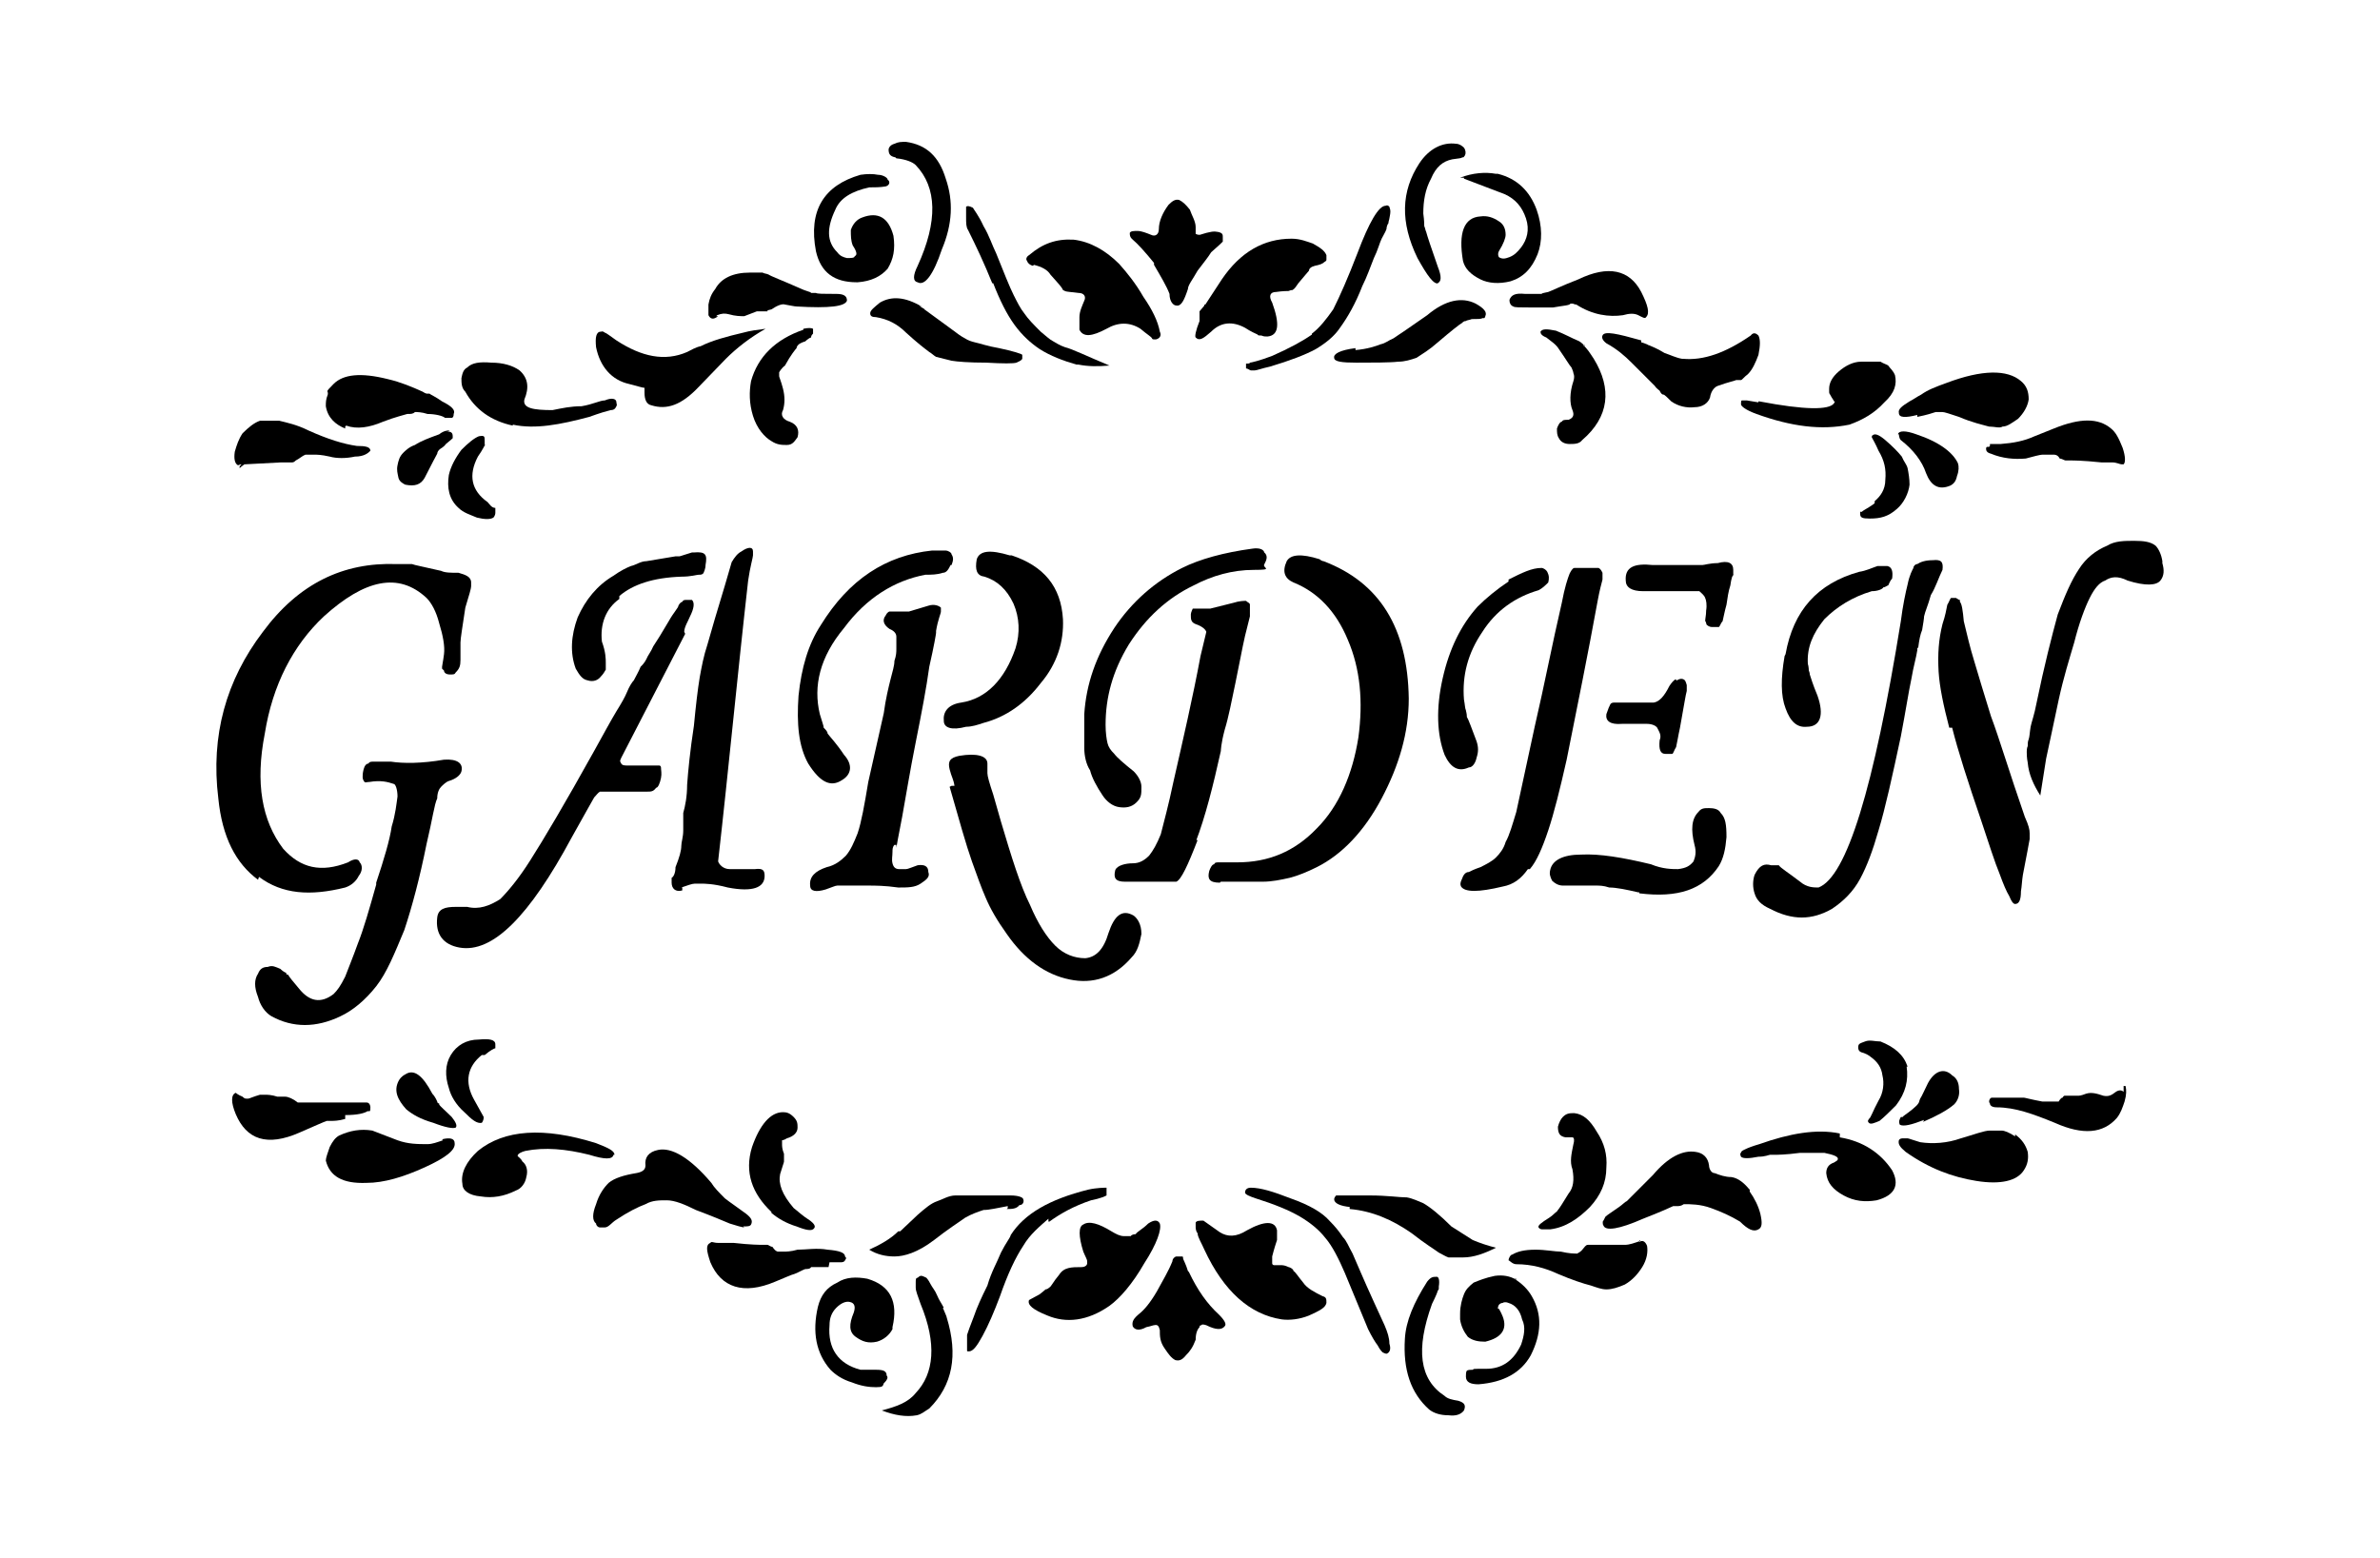<?xml version="1.0" encoding="iso-8859-1"?>
<!-- Generator: Adobe Illustrator 28.5.0, SVG Export Plug-In . SVG Version: 9.03 Build 54727)  -->
<svg version="1.1" id="Livello_1" xmlns="http://www.w3.org/2000/svg" xmlns:xlink="http://www.w3.org/1999/xlink" x="0px" y="0px"
	 viewBox="0 0 935.435 612.477" style="enable-background:new 0 0 935.435 612.477;" xml:space="preserve">
<g id="Capa_1">
	<path d="M622.99,136.104c-0.761-0.761-1.904-1.904-3.046-2.284c-1.904-0.761-4.569-2.284-8.376-3.807
		c-3.807-0.761-5.33-0.761-6.091,0.381c0,0.761,0.381,1.523,2.284,2.284c1.904,1.523,3.807,2.665,4.949,4.569
		c2.665,3.807,4.188,6.472,4.949,7.234c0.381,0.761,0.761,1.904,0.761,2.284c0.381,0.761,0.381,1.904,0,3.046
		c-1.523,4.569-1.523,8.756-0.381,11.421c0.761,1.904,0.381,3.046-1.523,3.807c-1.523,0-2.284,0-2.665,0.761
		c-0.761,0-1.523,1.523-1.904,2.665c0,1.523,0,2.665,0.761,3.807c0.761,1.523,2.284,2.284,4.188,2.284s3.807,0,4.949-1.523
		c10.66-9.137,11.802-20.178,4.569-31.98c-1.523-2.284-2.665-4.188-4.188-5.33h0.761V136.104z"/>
	<path d="M658.777,267.069c-0.761,0-1.904,1.523-2.665,2.665c-1.904,3.807-3.807,6.091-6.091,6.472c-1.523,0-3.046,0-5.33,0h-9.899
		c-0.761,0-1.523,0-1.904,0.761s-0.761,1.523-1.523,3.807c-0.381,2.665,1.523,4.188,6.091,3.807c4.188,0,7.614,0,9.899,0
		c1.904,0,3.807,0.761,4.188,1.904c0.761,1.523,1.523,2.665,0.761,4.569c-0.381,3.807,0.381,5.33,2.284,5.33
		c1.523,0,2.284,0,2.665,0c0.381,0,0.761-1.523,1.523-2.665c0.381-1.523,0.761-4.188,1.523-7.614
		c1.523-8.376,2.284-13.325,2.665-14.467v-2.284c0,0-0.381-1.523-0.761-1.904l0,0c-0.761-0.761-1.904-0.761-3.046,0h-0.381V267.069z
		"/>
	<path d="M479.842,346.638c6.853,0,12.183,0,16.371,0c3.807,0,7.234-0.761,10.66-1.523c3.046-0.761,6.853-2.284,10.66-4.188
		c9.898-4.949,18.655-14.086,25.508-27.031c6.853-12.944,10.66-25.888,10.66-39.213c-0.381-27.792-11.421-45.686-33.503-54.061
		c0,0-0.761,0-1.523-0.761l0,0c-7.234-2.284-11.421-1.904-12.944,0.761c-1.904,4.188-0.761,6.853,2.665,8.376
		c9.518,3.807,16.751,11.421,21.32,22.462c4.949,11.421,6.091,24.366,4.188,38.452c-2.284,14.467-7.614,27.031-16.371,35.787
		c-8.756,9.137-19.036,13.325-31.218,13.325h-6.853c-1.523,0-1.904,0-2.284,0.761c-0.761,0-1.523,1.523-1.904,2.665
		c-0.761,3.046,0,4.569,4.188,4.569l0,0L479.842,346.638z"/>
	<path d="M530.477,475.319c8.756,0.761,16.751,4.188,24.366,9.518c5.33,4.188,9.137,6.472,10.66,7.614
		c1.523,0.761,2.665,1.523,3.807,1.904c1.523,0,2.665,0,4.949,0h0.761c4.188,0,8.376-1.523,12.944-3.807
		c-3.046-0.761-6.472-1.904-9.137-3.046l0,0l-8.376-5.33c-4.569-4.569-8.376-7.614-11.041-9.137
		c-1.904-0.761-4.188-1.904-6.472-2.284c-3.046,0-7.614-0.761-14.467-0.761h-11.041c-1.523,0-1.904,0-2.284,0
		c0,0-0.761,0.761-0.761,1.523c0,1.523,2.284,2.665,6.472,3.046h-0.381L530.477,475.319z"/>
	<path d="M373.243,309.329c3.807,13.325,6.472,22.843,8.756,29.315c1.904,5.33,3.807,10.66,5.33,14.086
		c1.904,4.569,4.569,9.137,8.376,14.467c6.853,9.899,15.229,15.99,24.746,17.893c9.137,1.904,17.513-0.761,24.366-8.756
		c2.284-2.284,3.046-5.33,3.807-9.137c0-3.807-1.523-6.091-3.046-7.234c-4.569-2.665-7.614,0-9.898,6.853
		c-1.904,6.472-4.949,9.518-9.137,9.899c-4.188,0-8.376-1.523-11.802-4.949s-6.853-8.756-9.899-15.99
		c-3.807-7.614-7.234-18.655-11.421-32.741l-3.046-10.66c-1.523-4.569-2.284-7.234-2.284-8.376c0,0,0-0.761,0-1.523s0-1.523,0-2.284
		l0,0c0-3.046-4.188-4.188-11.041-3.046c-3.807,0.761-4.569,2.284-3.807,5.33s1.523,3.807,1.904,6.472h-1.142L373.243,309.329z"/>
	<path d="M469.944,331.029c3.807-9.899,6.853-22.081,9.899-35.787c0,0,0-2.665,1.523-8.376c1.523-4.949,2.665-11.041,4.188-18.274
		s2.665-13.706,3.807-18.655l1.904-7.614v-4.569l0,0c0-0.761-0.761-0.761-1.523-1.523c-0.761,0-2.665,0-4.949,0.761l-9.137,2.284
		c-2.665,0-4.569,0-5.33,0c0,0-0.761,0-1.523,0c0,0-0.761,1.523-0.761,2.284c0,1.904,0,3.046,1.904,3.807
		c2.284,0.761,3.807,1.904,4.188,3.046l-2.284,9.518c-3.046,16.371-6.853,32.741-10.66,49.493
		c-1.904,9.137-3.807,15.99-4.949,20.558c-1.523,3.807-3.046,6.472-4.569,8.376c-1.904,1.904-3.807,3.046-6.472,3.046
		s-6.091,0.761-6.853,2.665c-0.761,3.046,0,4.569,3.807,4.569c12.183,0,18.655,0,20.178,0c1.904-0.761,4.569-6.472,8.376-16.371
		h-0.761L469.944,331.029z"/>
	<path d="M379.715,285.724c2.284,0,4.569-0.761,6.853-1.523c8.756-2.284,16.371-7.614,22.462-15.609
		c6.472-7.614,9.137-16.371,8.756-25.127c-0.761-12.944-7.614-20.939-20.178-25.127h-0.761c-7.614-2.284-11.802-1.904-12.944,1.523
		c-0.761,4.188,0,6.472,3.046,6.853c4.949,1.523,8.756,4.949,11.421,10.66c2.284,5.33,2.665,11.421,0.761,17.513
		c-4.188,12.183-11.421,19.797-21.32,21.32c-5.33,0.761-7.234,3.807-6.853,7.234C370.958,286.105,374.004,287.247,379.715,285.724z"
		/>
	<path d="M496.974,217.577c0-1.523-1.904-2.284-4.569-1.904c-11.421,1.523-20.939,4.188-27.792,7.614
		c-10.66,5.33-19.797,13.325-26.65,23.604c-7.234,11.041-11.041,22.081-11.802,33.883c0,5.33,0,9.899,0,13.325
		c0,3.046,0.761,6.472,2.284,8.756c0.761,3.046,2.665,6.472,4.949,9.898c1.523,2.284,3.807,4.188,6.472,4.569s4.949,0,6.853-1.904
		s1.904-3.046,1.904-6.091c0-2.284-1.523-4.569-3.046-6.091c-3.807-3.046-6.472-5.33-7.614-6.853
		c-1.523-1.523-2.284-2.665-2.665-4.188s-0.761-4.188-0.761-7.234c0-10.66,2.665-20.939,9.137-31.599
		c6.853-10.66,15.229-18.274,25.508-23.223c7.234-3.807,15.228-6.091,23.604-6.091s3.046-0.761,4.188-2.284
		c0.761-1.523,1.523-3.046,0-4.569l0,0V217.577z"/>
	<path d="M575.401,70.241l15.99,6.091c4.188,1.904,6.853,4.949,8.376,9.518s0.381,8.376-1.904,11.421
		c-1.523,1.904-2.665,3.046-4.569,3.807s-3.046,0.761-4.188,0c-0.381-0.761-0.381-1.523,0-2.284c1.904-3.046,2.665-5.33,2.665-6.472
		c0-2.284-0.761-4.188-2.665-5.33c-2.284-1.523-4.569-2.284-7.234-1.904c-6.472,0.381-8.756,6.472-6.853,17.513
		c0.761,3.046,3.046,5.33,6.853,7.234c3.046,1.523,7.234,1.904,11.802,0.761c4.949-1.523,8.376-4.949,10.66-10.66
		c1.904-4.949,1.904-11.041-0.381-17.513c-2.665-7.234-7.614-12.183-15.228-14.086h-0.761c-4.188-0.761-9.137-0.381-14.086,1.523
		h1.904h-0.381V70.241z"/>
	<path d="M532.761,136.866c-6.091,0.761-8.756,2.284-8.376,3.807c0,1.523,3.046,1.904,8.756,1.904s13.325,0,16.371-0.381
		c2.665,0,4.949-0.761,7.234-1.523c2.284-1.523,4.949-3.046,8.376-6.091c5.33-4.569,8.756-7.234,9.518-7.614
		c0.381-0.381,0.761-0.761,1.523-0.761c0.381-0.381,1.523-0.381,2.284-0.761c2.284,0,3.807,0,4.188-0.381h0.761
		c0,0,0.381-0.381,0.381-0.761c0.761-1.523-0.381-3.046-3.807-4.949l0,0c-5.33-2.665-11.802-1.523-19.036,4.569
		c-6.472,4.569-11.041,7.614-13.325,9.137c-1.904,0.761-3.046,1.904-4.949,2.284c-1.904,0.761-5.33,1.904-9.898,2.284
		C532.761,137.627,532.761,136.866,532.761,136.866z"/>
	<path d="M564.741,111.358c1.904-0.381,1.904-2.665,0.381-6.472c-2.665-7.614-4.188-12.183-4.569-13.706
		c-0.381-0.761-0.381-1.523-0.761-2.284c0-0.381,0-2.284-0.381-4.949c0-4.949,0.761-9.518,3.046-13.706
		c1.904-4.569,4.569-6.853,8.376-7.614c2.284-0.381,3.807-0.381,3.807-0.761h0.381c0.381,0,0.381-0.381,0.761-0.761
		c0.381-0.761,0.381-1.904-0.381-3.046l0,0c-0.761-0.761-1.904-1.523-3.046-1.523c-5.33-0.761-10.66,1.904-14.467,7.614
		c-7.234,11.041-7.614,23.223-0.761,37.31c3.807,6.853,6.472,10.66,8.376,9.899C565.502,111.358,564.741,111.358,564.741,111.358z"
		/>
	<path d="M473.37,120.114l-1.904,2.284c0,1.904,0,3.046,0,3.807c-1.523,3.807-1.904,6.091-1.523,6.472
		c1.523,1.523,3.046,0.381,6.091-2.284c3.807-3.807,8.376-4.188,13.325-1.523c2.284,1.523,4.188,2.284,4.949,2.665
		c0,0.381,0.761,0.381,1.523,0.381c0.761,0.381,1.523,0.381,2.284,0.381c4.569-0.381,4.949-4.949,1.904-13.325
		c-1.523-2.665-0.761-4.188,1.523-4.188c2.665-0.381,4.569-0.381,4.949-0.381c0.761-0.381,1.523-0.381,1.523-0.381
		c0.761-0.381,1.523-1.523,2.284-2.665c2.284-2.665,3.807-4.569,4.188-4.949l0,0c0-0.761,0.761-1.523,2.284-1.904
		c1.904-0.381,3.046-0.761,3.807-1.523c0.761-0.381,0.761-0.761,0.761-0.761c0-0.381,0-1.523,0-1.904
		c-0.761-1.904-2.665-3.046-5.33-4.569l0,0c-2.284-0.761-4.949-1.904-8.376-1.904c-11.041,0-20.178,5.33-27.411,15.99l-6.472,9.899
		h-0.381L473.37,120.114z"/>
	<path d="M515.629,131.536c-3.807,2.665-8.756,5.33-15.609,8.376c-4.949,1.904-8.376,2.665-8.756,2.665
		c0,0.381-0.761,0.381-1.523,0.381c0,0.381,0,0.381,0,0.381v1.523c0.761,0,1.523,0.761,1.904,0.761h1.523
		c0.761,0,2.665-0.761,6.091-1.523c7.614-2.284,13.706-4.569,17.893-6.853c3.807-2.284,7.234-4.949,9.518-8.376
		c3.046-4.188,6.091-9.518,8.756-16.371c1.904-3.807,3.046-7.234,4.569-11.041c1.523-3.046,2.284-6.091,3.046-7.614
		c0.761-1.523,1.523-2.665,1.904-3.807c0-0.761,0.381-1.904,0.761-2.284c0-0.761,0.381-1.523,0.381-1.904s0.381-1.523,0.381-2.665
		s-0.381-1.523-0.381-1.904l0,0c-0.381-0.381-0.761-0.761-1.523-0.381l0,0c-2.665,0-6.472,6.472-11.041,18.655
		c-3.807,9.899-6.853,16.751-9.518,22.081c-2.665,3.807-5.33,7.234-8.376,9.518l0,0L515.629,131.536z"/>
	<path d="M681.239,225.952v-1.904l0,0c0-2.665-1.904-3.807-6.091-2.665c-3.046,0-5.33,0.761-6.091,0.761s-1.523,0-2.284,0h-16.751
		h-0.381c-7.234-0.761-11.041,0.761-10.66,6.091c0,2.665,2.284,4.188,6.853,4.188h15.609c2.665,0,4.949,0,6.472,0
		c0.761,0.761,1.904,1.523,2.284,2.665c0.381,0.761,0.761,2.665,0.381,4.949c0,1.904-0.381,3.046-0.381,4.188
		c0.381,0,0.381,1.523,0.761,1.523c0,0,0.761,0.761,1.904,0.761s1.904,0,2.665,0c0.381,0,0.761-1.523,1.523-2.284
		c0.381-1.523,0.761-3.807,1.523-6.472c0.381-2.665,0.761-5.33,1.523-7.614c0.381-2.665,0.761-4.188,1.523-4.188l0,0H681.239z"/>
	<path d="M607,483.314c0.761,0,1.523,0,2.284,0c6.091-0.761,11.041-4.188,15.609-8.756c4.188-4.569,6.472-9.518,6.472-15.609
		c0.381-4.949-0.761-9.518-3.807-14.086c-2.665-4.569-5.33-6.853-8.756-7.234l0,0c-1.904,0-3.046,0-4.569,1.523
		c-0.761,0.761-1.523,2.284-1.904,3.807c0,2.665,0.761,3.807,3.046,4.188c1.523,0,2.284,0,2.665,0c0.761,0,0.761,1.523,0.381,2.665
		c-0.761,3.807-1.523,6.853-0.381,9.899c0.761,4.188,0.381,7.234-1.523,9.518c-2.284,3.807-3.807,6.091-4.188,6.472
		c-0.381,0.761-0.761,0.761-1.523,1.523c0,0-0.761,0.761-1.904,1.523c-3.046,1.904-4.569,3.046-4.188,3.807
		c0,0,0.381,0.761,1.523,0.761C606.239,483.314,607,483.314,607,483.314z"/>
	<path d="M644.31,351.207c15.229,1.904,25.127-1.523,31.218-10.66c1.904-3.046,2.665-6.853,3.046-11.421
		c0-4.949-0.381-7.614-2.284-9.518l0,0c-0.761-1.523-2.665-1.904-4.569-1.904s-3.046,0-4.188,1.523
		c-2.665,2.665-3.046,6.853-1.523,12.944c0.761,2.665,0.381,4.569-0.381,6.472c-1.523,1.904-3.046,2.665-6.091,3.046
		c-2.284,0-6.091,0-10.66-1.904c-11.041-2.665-20.178-4.188-27.411-3.807c-7.234,0-11.421,2.284-12.183,6.091
		c-0.381,1.523,0,2.665,0.761,4.188c0.761,0.761,2.284,1.904,4.188,1.904c3.046,0,4.949,0,6.472,0h2.665c0.761,0,2.284,0,3.807,0
		s3.046,0,5.33,0.761c2.665,0,6.472,0.761,11.421,1.904h0.381L644.31,351.207z"/>
	<path d="M592.914,228.617c-4.569,3.046-8.756,6.472-12.183,9.899c-6.472,7.234-11.041,16.371-13.706,28.173
		c-2.665,11.802-2.284,22.081,0.761,30.076c2.284,4.949,5.33,6.853,9.518,4.949c1.523,0,2.665-1.904,3.046-3.807
		c0.761-2.284,0.761-4.188,0-6.472c-1.904-4.949-3.046-8.376-3.807-9.518c0-1.523-0.381-2.284-0.381-2.665
		c-0.381-0.761-0.381-2.284-0.761-4.188c-0.761-9.518,1.523-18.274,7.234-26.65c5.33-8.376,12.944-13.706,22.081-16.371
		c1.523-0.761,2.665-1.904,3.807-3.046c0.381-1.523,0.381-2.665-0.381-4.188l0,0c-0.381-0.761-1.523-1.523-2.284-1.523
		c-3.807,0-7.614,1.904-12.944,4.569L592.914,228.617L592.914,228.617z"/>
	<path d="M593.294,118.211c0,0.761,0.381,1.904,1.523,2.284c0.381,0.381,2.665,0.381,6.472,0.381h9.137
		c4.188-0.761,6.472-0.761,6.853-1.523h0.761c0.381,0,0.761,0.381,1.523,0.381c6.472,4.188,12.944,4.949,18.274,4.188
		c2.665-0.761,4.569-0.761,6.091,0c1.523,0.761,2.665,1.523,3.046,0.761c1.523-1.523,0.761-4.569-1.904-9.899
		c-4.569-8.756-12.944-10.66-24.746-4.949l0,0c-6.853,2.665-10.66,4.569-11.802,4.949c-1.523,0.381-2.284,0.381-2.665,0.761h-6.472
		c-3.807-0.381-5.33,0.381-6.091,2.284l0,0V118.211z"/>
	<path d="M374.004,222.145c0.761-1.904,0.761-3.046,0-4.188l0,0c0-0.761-1.523-1.523-2.284-1.523c-1.904,0-3.807,0-5.33,0
		c-18.274,1.904-32.741,11.421-43.782,29.315c-4.949,7.614-7.614,16.751-8.756,27.792c-0.761,11.041,0,19.797,3.807,26.65
		c4.569,7.234,8.756,9.518,13.325,6.472c3.807-2.284,4.188-6.091,0.761-9.899c-3.046-4.569-5.33-6.853-6.472-8.376
		c0-0.761-0.761-1.523-1.523-2.284c0-0.761-0.761-2.665-1.523-5.33c-2.665-11.041,0-22.462,9.518-33.883
		c8.756-11.802,19.797-18.655,31.98-20.939c2.284,0,4.569,0,6.853-0.761c1.523,0,2.284-1.523,3.046-3.046l0,0L374.004,222.145z"/>
	<path d="M767.28,286.105c2.284,9.137,6.091,20.939,11.421,36.548c3.046,9.137,5.33,16.371,7.234,20.939
		c1.523,4.188,2.665,6.853,3.807,8.756c0.761,1.904,1.523,3.046,2.284,3.046c1.523,0,2.284-1.523,2.284-4.949
		c0.381-2.284,0.381-4.188,0.761-6.472c1.523-7.614,2.284-12.183,2.665-14.086v-2.284c0-1.523-0.381-3.046-1.904-6.472
		c-6.091-17.513-9.899-30.457-13.325-39.594c-2.665-8.756-4.949-15.99-6.472-21.32c-1.904-6.091-3.046-11.421-4.188-15.99l0,0
		c-0.381-4.188-0.761-6.853-1.523-7.614v-0.761c-0.381,0-0.381,0-1.523-0.761c-0.761,0-1.523,0-1.904,0s-0.761,1.523-1.523,2.665
		c-0.381,1.904-0.761,4.188-1.904,7.614c-1.523,6.091-1.904,11.802-1.523,18.655c0.381,6.091,1.904,13.325,4.188,22.081
		L767.28,286.105L767.28,286.105z"/>
	<path d="M753.574,163.896c3.807-0.761,6.091-1.523,7.234-1.904c0.761,0,1.904,0,2.665,0s3.046,0.761,6.472,1.904
		c5.33,2.284,9.137,3.046,11.802,3.807c2.284,0,4.188,0.761,5.33,0c1.904,0,3.807-1.523,6.091-3.046
		c2.284-2.284,3.807-4.949,4.188-7.614c0-3.046-0.761-5.33-3.046-7.234c-5.33-4.569-15.229-4.569-29.315,0.761
		c-4.188,1.523-7.233,2.665-9.898,4.569c-1.523,0.761-3.046,1.904-4.569,2.665c-3.046,1.904-4.569,3.046-4.188,4.569
		c0,1.904,2.665,1.904,7.234,0.761l0,0L753.574,163.896z"/>
	<path d="M701.417,257.932c-1.523,8.756-1.523,15.609,0.381,20.558c1.904,5.33,4.569,7.614,8.376,7.234
		c5.33,0,6.853-4.569,4.188-12.183l0,0c-1.904-4.569-2.665-7.234-3.046-8.376c0,0,0-0.761-0.381-1.523c0,0,0-1.523-0.381-2.665
		c-0.381-6.472,1.904-11.802,6.472-17.513c4.949-4.949,11.041-8.756,18.655-11.041c2.284,0,4.188-0.761,4.569-1.523
		c0.761,0,1.523-0.761,1.904-0.761c0.381-0.761,0.761-1.904,1.523-2.665c0.381-2.665,0-4.569-1.904-4.949c-1.523,0-2.284,0-3.807,0
		c-2.284,0.761-4.569,1.904-7.234,2.284c-16.371,4.569-25.888,15.229-28.934,32.361l0,0L701.417,257.932z"/>
	<path d="M645.071,133.82c-9.518-2.665-14.467-3.807-15.229-1.904c-0.381,0.761,0,1.904,1.523,3.046
		c4.188,2.284,7.234,4.949,9.899,7.614l6.091,6.091c1.523,1.523,2.284,2.284,3.046,3.046c0.381,0.761,1.523,1.523,1.904,1.904
		c0.381,0.761,0.761,1.523,1.523,1.523c0.381,0,1.904,1.523,3.046,2.665c2.665,1.904,6.091,2.665,9.137,2.284
		c3.046,0,5.33-1.523,6.091-3.807c0.381-2.665,1.904-4.188,3.046-4.569c4.188-1.523,6.472-1.904,7.234-2.284
		c0.761,0,1.523,0,1.904,0s1.523-1.523,2.665-2.284c1.904-1.904,3.046-4.569,4.188-7.614c0.761-3.807,0.761-6.091,0-7.614l0,0
		c-0.761-0.761-1.904-1.523-3.046,0c-9.899,6.853-18.655,9.899-26.65,9.137h-0.381c-2.284-0.381-4.569-1.523-6.853-2.284
		c-3.046-1.904-5.33-2.665-6.091-3.046c0,0-0.381,0-0.761-0.381c-0.381,0-0.761-0.381-2.284-0.761l0,0L645.071,133.82z"/>
	<path d="M691.138,158.186L691.138,158.186l-4.569-0.761h-1.904c-0.381,0-0.381,0.761-0.381,1.523s1.904,2.284,6.091,3.807
		c13.706,4.949,25.508,6.472,36.548,4.188c5.33-1.904,9.899-4.569,13.706-8.756c4.188-3.807,4.949-7.234,4.188-10.66
		c-0.761-1.904-1.904-2.665-2.665-3.807c-0.381-0.381-1.904-0.761-3.046-1.523h-7.614c-3.046,0-6.091,1.523-8.756,3.807
		s-3.807,4.569-3.807,6.853c0,2.284,0,1.523,0.381,2.284c0.761,1.523,1.523,2.284,1.523,2.665c0.381,0,0.381,0,0.381,0
		s0,0-0.381,0.761c-1.904,2.665-11.421,2.665-29.315-0.761h-0.381L691.138,158.186z"/>
	<path d="M753.955,254.506c0.381-3.046,0.761-4.949,1.523-6.853c0.381-2.284,0.761-4.569,0.761-5.33
		c0.381-1.904,1.523-4.188,2.665-8.376c1.904-3.046,3.046-6.853,4.569-9.899c0.381-3.046-0.381-4.188-3.807-3.807
		c-3.046,0-4.949,0.761-6.091,1.523c-0.761,0-1.523,0.761-1.523,1.523c-0.381,0.761-1.523,2.665-2.284,6.472
		c-0.761,3.046-1.904,8.376-2.665,14.467c-10.66,65.863-21.32,100.508-32.361,104.696c-1.904,0-4.569,0-7.234-2.284
		c-4.949-3.807-7.614-5.33-8.376-6.472c-0.381,0-0.761,0-1.523,0c0,0-0.761,0-1.523,0c-2.665-0.761-4.569,0-6.472,3.807
		c-0.761,2.284-0.761,4.949,0,7.234c0.761,2.665,2.665,4.569,6.091,6.091c8.756,4.569,16.371,4.569,24.366,0
		c4.569-3.046,8.376-6.853,11.041-11.802c2.665-4.949,4.949-11.041,7.234-19.036c2.665-8.756,5.33-20.939,8.756-36.929
		c1.904-9.899,3.046-17.513,4.188-22.843l0,0c0.761-4.569,1.904-8.376,2.284-11.041v-0.761L753.955,254.506z"/>
	<path d="M746.341,170.749c0,0,0,1.523,0.761,2.284c4.949,3.807,8.376,8.376,9.899,12.944c1.904,4.949,4.949,6.853,9.518,4.949
		c1.523-0.761,2.284-1.904,2.665-3.807c0.761-1.904,0.761-3.807,0.381-4.949c-1.904-4.188-7.234-8.376-16.371-11.421l0,0
		c-4.188-1.523-6.853-1.523-7.234,0l0,0H746.341z"/>
	<path d="M781.747,175.698h-0.761c0,0-0.381,0-0.381,0.761s0.381,1.523,1.904,1.904c4.569,1.904,9.137,2.284,13.706,1.904
		c3.046-0.761,5.33-1.523,6.853-1.523h3.807c0.761,0,1.904,0,2.665,1.523c0.761,0,1.904,0.761,2.284,0.761s0.761,0,1.904,0
		s4.949,0,12.183,0.761c1.904,0,3.046,0,4.188,0c1.904,0,3.046,0.761,3.807,0.761h0.381h0.381c0.761-0.761,0.761-3.046-0.381-6.472
		c-1.523-3.807-2.665-6.091-4.569-7.614l0,0c-4.949-4.188-12.183-4.188-22.462,0l-7.614,3.046
		c-4.188,1.904-8.376,2.665-13.325,3.046c-2.284,0-3.807,0-4.188,0v0.761L781.747,175.698z"/>
	<path d="M736.442,198.16c-2.665,1.904-4.569,2.665-4.569,3.046c0,0-0.381,0-0.761,0v0.761c0,1.523,0.761,1.904,3.807,1.904
		c4.188,0,7.234-0.761,10.66-3.807c2.665-2.284,4.569-6.091,4.949-9.518c0-2.284-0.381-4.569-0.761-6.472
		c-0.381-1.523-1.523-2.665-2.284-4.569c-1.523-1.904-3.807-4.188-6.472-6.472l0,0c-2.665-2.284-4.188-2.665-4.949-1.904
		c-0.381,0-0.381,0.761-0.381,0.761l0,0c0.381,0.761,1.523,2.665,2.665,5.33c2.284,3.807,3.046,7.234,2.665,11.421
		c0,3.807-1.904,6.472-4.188,8.376v0.761L736.442,198.16z"/>
	<path d="M243.42,234.328c5.33-4.569,13.325-7.234,24.366-7.614c3.807,0,6.091-0.761,6.853-0.761c0.761,0,1.523,0,1.904-0.761
		c0,0,0.761-1.523,0.761-3.046c0.761-4.188,0-5.33-4.569-4.949h-0.761c-2.665,0.761-4.569,1.523-4.949,1.523h-1.523
		c-4.949,0.761-8.756,1.523-11.421,1.904c-2.284,0-4.188,1.523-6.091,1.904c-1.904,0.761-4.188,1.904-6.853,3.807
		c-6.472,3.807-11.041,9.518-14.086,16.371c-2.665,7.234-3.046,14.086-0.761,20.178c1.523,2.665,2.665,4.188,4.569,4.569
		c2.284,0.761,4.188,0,5.33-1.523c0.761-0.761,1.523-1.904,1.904-2.665v-2.665c0-1.523,0-4.188-1.523-8.376
		c-0.761-6.853,1.523-12.944,6.853-16.751C243.42,235.47,243.42,234.328,243.42,234.328z"/>
	<path d="M303.191,476.842c2.665,2.284,6.091,4.188,9.898,5.33c3.807,1.523,6.091,1.904,6.853,0.761
		c0.761-0.761,0-1.904-1.523-3.046c-3.046-1.904-4.949-3.807-6.472-4.949c-4.569-5.33-6.091-9.518-5.33-13.325l0,0
		c0.761-2.665,1.523-4.569,1.523-4.949s0,0,0-0.761s0-0.761,0-2.284c-0.761-1.904-0.761-3.046-0.761-3.807v-1.523
		c0,0,0.761,0,1.904-0.761c2.665-0.761,4.188-2.284,4.188-4.188c0-1.523,0-2.665-1.523-4.188s-2.665-1.904-4.188-1.904
		c-4.949,0-9.137,4.949-12.183,13.706c-3.046,9.899,0,18.274,7.614,25.508l0,0L303.191,476.842z"/>
	<path d="M267.785,348.923c2.284-0.761,4.188-1.523,5.33-1.523h2.284c1.523,0,4.949,0,10.66,1.523
		c9.899,1.904,14.467,0,14.467-4.569c0-2.284-0.761-3.046-3.807-2.665c-4.188,0-7.234,0-9.899,0s-4.188-1.904-4.569-3.046
		c4.188-36.929,7.614-73.478,11.802-110.407c0.761-5.33,1.904-9.137,1.904-9.899s0-0.761,0-0.761v-0.761l0,0
		c0-1.904-1.904-1.904-4.569,0c-1.523,0.761-2.665,2.284-3.807,4.188l-2.665,9.137c-3.046,9.899-5.33,17.893-6.853,23.223
		c-1.523,4.569-2.284,8.756-3.046,12.944c-0.761,4.569-1.523,11.041-2.284,19.036c-1.523,9.899-2.284,17.893-2.665,23.223
		c0,4.569-0.761,8.376-1.523,11.041c0,3.046,0,5.33,0,6.853c0,2.665-0.761,4.569-0.761,6.091c0,1.904-0.761,4.569-2.284,8.376
		c0,2.284-0.761,3.807-1.523,4.188v1.904c0,2.284,1.523,3.807,4.188,3.046v-1.142H267.785z"/>
	<path d="M352.303,333.313c0,0,0.761-4.569,2.284-12.183c1.523-8.376,3.046-17.893,5.33-29.315s4.188-21.32,5.33-29.696
		c1.904-8.376,2.665-12.944,2.665-13.325v-0.761c0.761-4.569,1.904-6.853,1.904-7.614v-0.761c0,0,0-0.381,0-0.761l0,0
		c-0.761-0.761-2.665-1.523-4.949-0.761l-7.614,2.284h-6.091c0,0-0.761,0-1.523,0c0,0-0.761,0-1.523,1.523
		c-1.523,1.904-0.761,3.807,1.523,5.33c1.904,0.761,2.665,1.904,2.665,3.046c0,0.761,0,2.284,0,4.569c0,1.523,0,2.665-0.761,4.949
		c0,1.904-0.761,4.188-1.523,7.234c-0.761,3.046-1.904,7.614-2.665,13.325l-6.091,27.031c-1.523,9.137-2.665,15.609-4.188,20.178
		c-1.523,3.807-2.665,6.472-4.569,8.756c-1.904,1.904-4.188,3.807-7.614,4.569c-4.569,1.523-6.853,3.807-6.472,7.234
		c0,2.284,2.284,2.665,6.091,1.523c2.284-0.761,3.807-1.523,4.569-1.523h3.046c0,0,1.904,0,3.046,0s3.807,0,6.091,0
		c2.665,0,6.472,0,11.802,0.761c3.807,0,6.472,0,8.756-1.523c2.284-1.523,3.807-2.665,3.046-4.569c0-2.284-1.523-3.046-4.188-2.665
		c-2.284,0.761-3.807,1.523-4.569,1.523h-0.761h-1.904c-1.523,0-2.284-0.761-2.665-2.284s0-2.665,0-4.569
		c0-0.761,0-1.904,0.761-2.665h0.761L352.303,333.313z"/>
	<path d="M315.755,129.632c-11.041,3.807-17.893,10.66-20.558,20.178c-0.761,4.188-0.761,8.756,0.761,13.706
		c1.523,4.949,4.569,8.376,7.234,9.899c2.284,1.523,4.188,1.523,6.091,1.523c2.284,0,3.046-1.523,4.188-3.046
		c0.761-2.665,0-4.949-3.046-6.091c-2.665-0.761-3.807-2.665-2.665-4.569c0.761-2.665,0.761-5.33,0-8.376s-1.523-4.569-1.523-4.949
		c0,0,0-0.761,0-1.523c0,0,0.761-1.523,2.284-2.665c2.284-4.188,4.188-6.472,4.569-6.853c0-0.761,0.761-1.523,1.523-1.904
		c0.761-0.381,0.761-0.381,1.904-0.761c0.761-0.761,1.904-1.523,2.284-1.523c0-0.381,0-0.761,0.761-1.523c0-0.761,0-1.523,0-1.904
		l0,0c-0.761-0.381-1.904-0.381-3.807,0l0,0L315.755,129.632z"/>
	<path d="M190.5,175.318L190.5,175.318c0-0.761,0-1.523,0-1.904c0-1.904,0-2.284-2.284-1.904c-1.904,0.761-4.188,2.665-6.853,5.33
		c-2.284,3.046-4.188,6.472-4.949,9.899c-0.761,4.949,0,9.518,3.807,12.944c1.904,1.904,4.569,2.665,7.234,3.807
		c3.046,0.761,5.33,0.761,6.472,0c0,0,0.761-0.761,0.761-1.904s0-0.761,0-1.904l0,0c-1.523,0-2.284-1.523-3.046-2.284
		c-6.472-4.569-7.614-10.66-3.807-17.893c1.904-2.665,2.665-4.569,3.046-4.949l0,0L190.5,175.318z"/>
	<path d="M268.927,248.415c0-1.904,1.523-4.188,2.284-6.091c1.523-3.046,1.904-5.33,0.761-6.472l0,0c0,0-0.761,0-1.904,0
		c-1.142,0-1.523,0-1.904,0.761c0,0-0.761,0-1.523,1.523c0,0.761-1.904,2.665-3.807,6.091c-2.665,4.569-4.569,7.614-6.091,9.899
		c-0.761,1.904-2.284,3.807-2.665,4.949c-0.761,1.523-1.523,2.284-2.284,3.046c-0.761,1.904-1.904,3.807-2.665,5.33
		c-0.761,0.761-1.904,2.665-2.665,4.569s-2.284,4.569-4.188,7.614c-2.284,3.807-4.949,8.756-8.756,15.609
		c-11.421,20.558-19.797,34.645-25.127,43.021c-4.569,7.234-8.756,12.183-11.802,15.228c-4.188,2.665-8.376,4.188-12.944,3.046
		c-2.284,0-3.807,0-4.569,0c-4.188,0-6.853,0.761-7.234,4.188c-0.761,6.472,2.284,10.66,8.756,11.802
		c12.944,2.284,27.411-12.183,44.163-43.401c4.949-8.756,7.614-13.706,8.756-15.609c0.761-0.761,1.523-1.904,2.284-2.284
		c0.761,0,3.046,0,6.853,0h11.421c1.904,0,2.665,0,3.807-1.523c0.761,0,1.523-1.904,1.904-3.807s0-3.046,0-4.188
		c0,0,0-0.761-0.761-0.761c-0.761,0-2.665,0-5.33,0h-7.234c-0.761,0-1.904,0-2.284-0.761s-0.761-0.761,0-2.284l25.127-48.731l0,0
		L268.927,248.415z"/>
	<path d="M190.5,414.786L190.5,414.786c2.284-1.904,3.807-2.665,4.188-2.665l0,0c0-0.381,0-1.142,0-1.523
		c0-1.904-2.284-2.284-6.472-1.904c-4.949,0-8.756,2.284-11.041,6.091c-2.284,3.807-2.284,8.376-0.761,12.944
		c0.761,3.046,2.665,6.472,6.091,9.518c3.046,3.046,4.949,4.569,6.853,4.188c0,0,0.761-0.761,0.761-2.284l-3.807-6.853
		c-3.807-6.853-2.665-12.944,3.046-17.513h0.381H190.5z"/>
	<path d="M147.861,347.781c-2.665,9.518-4.949,17.513-7.234,23.223c-1.904,5.33-3.807,9.899-4.949,12.944
		c-1.904,3.807-3.046,5.33-4.569,6.853c-4.949,3.807-9.518,3.046-13.706-2.284c-2.284-2.665-3.807-4.569-4.188-5.33
		c-0.381,0-0.761,0-0.761-0.761c-0.381,0-1.523-0.761-2.284-1.523c-1.904-0.761-3.046-1.523-4.949-0.761
		c-1.904,0-3.046,0.761-3.807,2.665c-1.523,2.284-1.523,5.33,0,9.137c0.761,3.046,2.665,6.091,5.33,7.614
		c8.376,4.569,17.513,4.569,27.031,0c4.949-2.284,9.899-6.472,14.086-11.802s7.234-12.944,11.041-22.081
		c3.046-9.137,6.091-20.558,8.756-33.883c2.284-9.518,3.046-15.609,4.188-17.893c0-2.284,0.761-3.807,1.523-4.569
		s1.904-1.904,3.046-2.284c2.665-0.761,4.569-2.284,4.949-3.807l0,0c0.761-3.046-1.523-4.949-6.853-4.569
		c-8.756,1.523-15.99,1.523-20.939,0.761c-3.046,0-5.33,0-6.472,0c-1.142,0-1.904,0-2.284,0.761c-0.761,0-1.523,0.761-1.904,2.284
		c-0.381,1.523-0.381,2.284-0.381,3.046c0,0.761,0.381,1.523,0.761,1.904c0.381,0.381,0.761,0,1.904,0
		c4.569-0.761,7.234,0,9.518,0.761c0.761,0,1.523,2.284,1.523,4.949c-0.381,2.665-0.761,6.853-2.284,11.802
		c-0.761,5.33-3.046,12.944-6.091,22.081C147.861,347.019,147.861,347.781,147.861,347.781z"/>
	<path d="M601.289,341.689c2.665-3.046,4.949-8.376,7.234-15.229c2.284-6.853,4.569-15.99,7.234-27.792
		c4.188-20.939,8.376-41.498,12.183-62.437c0.761-4.188,1.523-6.853,1.904-8.376v-2.665c-0.381-0.761-0.761-1.523-1.523-1.904l0,0
		c-0.761,0-1.523,0-2.284,0c-3.807,0-6.472,0-7.234,0s-1.523,1.523-1.904,2.284c-0.761,1.904-1.904,5.33-3.046,11.421
		c-3.807,16.371-6.853,32.361-10.66,48.731l-7.234,33.503c-1.523,4.949-2.665,9.137-4.188,11.802
		c-0.761,2.665-2.284,4.569-3.807,6.091s-3.807,2.665-6.091,3.807c-2.284,0.761-3.807,1.523-4.569,1.904
		c-1.523,0-2.284,1.523-2.665,2.665c-0.761,1.523-0.761,2.284-0.381,3.046c1.523,2.284,6.853,2.284,16.371,0
		c4.188-0.761,7.233-3.046,9.898-6.853L601.289,341.689L601.289,341.689z"/>
	<path d="M453.573,104.124c2.665,4.569,4.949,8.376,6.091,11.421c0,3.046,1.523,4.569,2.665,4.569
		c1.904,0.381,3.046-1.904,4.569-6.472c0-1.523,1.904-3.807,3.807-7.234c2.284-3.046,4.188-5.33,5.33-7.234
		c2.665-2.284,4.188-3.807,4.569-4.188c0-0.381,0-0.381,0-0.381v-1.523c0-0.761,0-1.523-1.904-1.904s-2.665,0-4.569,0.381
		c-1.523,0.381-2.284,0.761-2.665,0.761s-0.761,0-1.523-0.381c0-0.381,0-1.523,0-2.665c0-2.284-1.523-4.569-2.284-6.853l0,0
		c-1.523-1.904-2.665-3.046-4.188-3.807c-1.523-0.381-2.665,0.381-4.188,1.904c-2.284,3.046-3.807,6.472-3.807,9.518
		c0,2.284-1.523,3.046-3.046,2.284c-1.904-0.761-3.807-1.523-5.33-1.523s-2.665,0-3.046,0.761c0,0.761,0,1.523,0.761,2.284
		c2.665,2.284,5.33,5.33,8.756,9.518C453.573,103.363,453.573,104.124,453.573,104.124z"/>
	<path d="M595.959,503.111L595.959,503.111c-2.665-1.523-5.33-1.904-8.376-1.523c-3.807,0.761-6.472,1.904-8.376,2.665
		c-1.904,1.523-3.046,2.665-3.807,4.569s-1.523,4.569-1.523,7.614v2.284c0.381,2.665,1.523,4.949,3.046,6.853
		c1.904,1.523,4.188,1.904,6.853,1.904c6.472-1.523,8.756-4.949,6.853-9.898c-0.761-1.904-1.523-3.046-1.523-3.046h-0.381
		c0-0.381,0-0.761,0.381-1.523c0.381-0.381,0.761-0.761,1.523-0.761c0.381-0.381,1.523-0.381,2.284,0
		c2.665,0.761,4.569,3.046,5.33,6.472c1.523,3.046,0.761,6.472-0.381,9.899c-3.046,6.472-7.614,9.518-13.706,9.518
		c-6.091,0-4.569,0-5.33,0.381c-0.761,0-1.904,0-2.284,0.381s-0.381,1.523-0.381,2.284c0,2.284,1.904,3.046,4.949,3.046
		c9.898-0.761,16.751-4.569,20.558-11.421c4.188-8.376,4.569-15.99,0.381-23.223c-1.523-2.665-3.807-4.949-6.853-6.853h0.761
		V503.111z"/>
	<path d="M519.817,509.583c-3.046-1.523-6.091-3.046-7.614-5.33c-1.904-2.284-3.046-4.188-3.807-4.569
		c0-0.761-1.523-1.523-1.904-1.523c0,0-1.523-0.761-2.665-0.761s-2.665,0-3.046,0c0,0-0.761,0-0.761-0.761s0-1.904,0-2.665
		c0.761-3.046,1.523-5.33,1.904-6.472c0-0.761,0-1.904,0-2.284s0-0.761,0-1.523c-0.761-3.807-4.949-3.807-11.802,0
		c-4.188,2.665-7.614,2.665-10.66,0.761l-6.472-4.569l0,0c-1.523,0-2.665,0-3.046,0.761v1.904c0,0,0,1.523,0.761,2.284
		c0,1.523,1.523,3.807,2.665,6.472c7.614,16.371,17.893,25.508,30.457,27.411c3.046,0.381,6.853,0,10.66-1.523
		c4.188-1.904,6.472-3.046,6.853-4.949C521.34,510.726,521.34,509.964,519.817,509.583
		C519.817,509.583,519.817,509.583,519.817,509.583z"/>
	<path d="M573.117,550.7c-2.284-0.381-4.188-0.761-5.33-1.904c-9.899-6.472-11.421-18.274-4.949-36.168
		c1.523-3.046,2.284-4.949,2.284-5.33c0.381,0,0.381-0.761,0.381-0.761v-0.761c0.381-2.284,0-3.807-0.761-3.807
		c-1.523,0-2.284,0-3.807,1.904c-5.33,8.376-8.376,15.609-8.756,22.462c-0.761,12.183,2.284,21.32,9.518,27.792
		c1.904,1.523,4.569,2.284,7.614,2.284c3.046,0.381,4.949-0.381,6.091-1.904C576.162,552.604,575.782,551.462,573.117,550.7
		L573.117,550.7L573.117,550.7z"/>
	<path d="M466.898,499.685c-0.761-2.665-1.904-4.569-1.904-4.949l0,0c0-0.761,0-0.761-0.761-0.761c0,0-1.523,0-1.904,0
		s-1.523,0.761-1.523,1.904c-1.523,3.807-3.807,7.614-6.091,11.802c-2.665,4.569-4.949,7.234-6.853,8.756
		c-2.284,1.904-3.046,3.046-2.665,4.949c0.761,1.523,2.665,1.904,5.33,0.381c1.904-0.381,2.665-0.761,3.046-0.761
		c1.523-0.381,1.904,0.381,2.284,1.904c0,2.284,0,4.569,1.904,7.234c1.523,2.284,2.665,3.807,4.188,4.569
		c1.523,0.381,2.665,0,4.188-1.904c1.523-1.523,2.665-3.046,3.807-6.091c0-2.665,0.761-4.188,1.523-4.949
		c0-0.381,0-0.761,0.761-0.761c0-0.381,0.761-0.381,1.904,0c3.807,1.904,6.091,1.904,7.234,0.381c0.761-0.761,0-2.284-2.284-4.569
		c-4.569-4.188-8.376-9.518-11.802-16.751l0,0L466.898,499.685z"/>
	<path d="M370.958,514.152c-0.761-1.523-1.904-3.046-2.665-4.949s-1.904-3.046-2.665-4.569l0,0
		c-0.761-1.523-1.523-2.284-1.523-2.284s-1.523-0.761-1.904-0.761s-0.761,0-1.523,0.761c-0.761,0-0.761,0.761-0.761,1.904
		s0,0.761,0,1.904c0,1.523,0.761,3.046,1.904,6.472c6.472,15.609,5.33,27.411-1.904,35.026l0,0
		c-3.046,3.807-7.614,5.33-13.325,6.853c4.949,1.904,9.518,2.665,13.706,1.904l0,0c1.904-0.381,3.046-1.523,4.949-2.665
		c9.137-9.137,11.421-20.939,6.853-35.787c0-0.381-0.761-1.904-1.523-3.807l0,0L370.958,514.152z"/>
	<path d="M395.705,475.319c1.904,0,3.807,0,4.949-1.523c1.523,0,1.904-1.523,1.523-2.284c0-0.761-1.904-1.523-4.949-1.523h-7.234
		c-6.853,0-11.802,0-14.467,0c-2.665,0-4.949,1.523-7.234,2.284s-4.569,2.665-7.614,5.33l-6.853,6.472h-0.761
		c-3.046,3.046-7.234,5.33-11.421,7.234c3.046,1.904,6.472,2.665,9.898,2.665c3.807,0,9.137-1.523,15.609-6.472
		c5.33-4.188,9.518-6.853,12.183-8.756c2.665-1.523,4.949-2.284,7.234-3.046c2.284,0,5.33-0.761,9.518-1.523v0.761L395.705,475.319z
		"/>
	<path d="M412.456,480.269c4.188-3.046,9.518-6.091,16.371-8.376c3.807-0.761,5.33-1.523,6.091-1.904l0,0c0,0,0-0.761,0-1.523l0,0
		c0,0,0-0.761,0-1.523c-0.761,0-3.807,0-7.234,0.761c-15.229,3.807-25.127,9.518-30.457,17.893c0,0.761-1.904,3.046-3.807,6.853
		c-1.523,3.807-3.807,7.614-5.33,12.944c-2.284,4.569-4.188,8.756-5.33,12.183c-1.523,3.807-2.284,6.091-2.665,7.234
		c0,1.904,0,3.807,0,4.188c0,0.761,0,1.523,0,1.904s0,0.381,0.761,0.381c1.523,0,3.046-1.904,5.33-6.091s4.569-9.518,6.853-15.609
		c3.046-8.756,6.091-15.229,9.137-19.797c2.665-4.569,6.472-7.614,9.899-10.66v1.142H412.456z"/>
	<path d="M455.857,481.03L455.857,481.03c-0.761-1.523-2.284-1.523-4.569,0c-2.284,2.284-4.188,3.046-4.949,4.188
		c0,0-1.523,0-1.904,0.761h-2.665c-1.523,0-3.046-0.761-4.949-1.904c-4.949-3.046-8.756-4.188-11.041-2.665
		c-1.904,0.761-1.904,4.569,0,10.66c0.761,1.904,1.523,3.046,1.523,3.807l0,0v0.761c0,0.761-0.761,1.523-2.284,1.523
		c-3.807,0-6.853,0-8.756,3.046c-2.284,2.665-3.046,4.569-3.807,4.949c0,0-0.761,0.761-1.523,0.761c0,0-0.761,0.761-2.284,1.904
		l-4.188,2.284c-0.761,1.904,1.523,3.807,7.234,6.091c7.234,3.046,15.609,2.284,24.366-3.807c4.188-3.046,9.137-8.756,13.706-16.751
		C454.715,489.025,456.619,483.314,455.857,481.03L455.857,481.03z"/>
	<path d="M792.026,446.766L792.026,446.766c-2.284-1.523-4.188-2.284-5.33-2.284c-1.523,0-2.665,0-4.569,0
		c-2.284,0-6.091,1.523-11.421,3.046c-5.33,1.904-11.041,2.284-15.99,1.523c-2.665-0.761-4.569-1.523-4.949-1.523h-1.523
		c-0.761,0-1.523,0-1.904,0.761c-0.381,1.523,0.381,2.665,2.665,4.569c9.137,6.472,18.274,9.899,27.792,11.421s15.99,0,18.655-4.188
		c1.523-2.284,1.904-4.569,1.523-7.234c-0.761-2.665-2.284-4.949-4.949-6.853l0,0V446.766z"/>
	<path d="M834.666,429.253c-0.761-0.761-1.904-0.761-3.046,0c-1.904,1.523-3.046,1.904-4.949,1.523
		c-2.284-0.761-4.569-1.523-6.853-0.761c-1.904,0.761-2.665,0.761-3.046,0.761c-2.665,0-4.188,0-4.569,0h-0.761
		c0,0-0.381,0-0.761,0.761c-0.761,0-1.523,1.523-1.523,1.523h-0.381c-0.381,0-1.523,0-2.284,0c-1.523,0-2.665,0-3.807,0
		c-4.188-0.761-6.853-1.523-7.234-1.523h-1.904c-0.381,0-2.284,0-5.33,0c-2.284,0-3.807,0-4.188,0h-0.381c0,0-0.381,0-0.761,0
		c-0.761,0-1.523,1.523-0.761,2.284c0,0.761,0.761,1.523,2.665,1.523c7.234,0,14.467,2.665,22.843,6.091
		c11.041,4.949,19.036,4.188,24.366-1.904c1.523-1.904,2.284-4.188,3.046-6.472c0.761-2.665,0.761-4.569,0.381-6.091h-0.761V429.253
		z"/>
	<path d="M347.735,543.467c0.761-0.761,1.523-1.904,0.761-2.665c0-1.904-1.523-2.284-4.188-2.284h-6.091
		c-8.756-2.284-12.944-8.376-12.183-17.513c0-2.665,0.761-4.949,2.665-6.853s3.807-2.665,5.33-2.284
		c1.904,0.381,2.284,1.904,1.523,4.188c-1.904,4.569-1.904,7.614,0.761,9.518s4.949,2.665,8.376,1.904
		c2.665-0.761,4.949-2.665,6.091-4.949v-0.761l0,0c2.284-9.898-0.761-16.371-9.898-19.036c-4.188-0.761-8.376-0.761-11.802,1.523
		c-4.188,1.904-6.472,4.949-7.614,9.518c-2.284,9.898-0.761,18.274,4.949,24.746c1.904,1.904,4.569,3.807,8.376,4.949
		c3.807,1.523,6.853,1.904,9.518,1.904s2.665-0.381,3.046-1.523l0,0L347.735,543.467z"/>
	<path d="M849.895,220.623c-0.381-2.665-1.523-4.949-2.665-6.091l0,0c-1.904-1.523-4.569-1.904-8.376-1.904s-7.614,0-10.66,1.904
		c-4.569,1.904-8.376,4.949-11.041,9.137c-3.046,4.569-5.33,9.899-8.376,17.893c-2.284,8.376-5.33,20.178-8.376,35.026
		c-0.761,4.188-1.904,7.234-2.284,9.137c-0.381,2.284-0.381,3.807-0.761,4.949c-0.381,0.761-0.381,1.904-0.381,2.665
		c-0.381,0.761-0.381,1.904-0.381,2.284c0,0.761,0,2.284,0.381,4.188l0,0c0.381,4.569,2.284,8.756,4.949,12.944l2.284-14.467
		c1.523-6.853,3.046-14.467,4.949-23.223s4.188-15.99,6.091-22.462c1.904-7.614,4.188-13.706,6.091-17.513
		c1.904-3.807,3.807-6.091,6.091-6.853c2.284-1.523,4.949-1.904,8.756,0c7.233,2.284,11.421,1.904,12.944,0s1.523-4.188,0.761-6.853
		l0,0L849.895,220.623z"/>
	<path d="M644.691,487.883c-2.284,0.761-4.188,1.523-6.091,1.523c-7.234,0-11.421,0-12.944,0h-1.523c-0.381,0-0.761,0-1.904,1.523
		s-1.904,1.523-2.284,1.904c-1.523,0-3.046,0-6.472-0.761c-2.284,0-6.091-0.761-9.899-0.761l0,0c-4.569,0-7.234,0.761-9.137,1.904
		c-0.761,0-1.523,1.523-1.523,2.284c0.381,0,1.523,1.523,3.046,1.523c6.091,0,11.421,1.523,16.371,3.807
		c5.33,2.284,9.899,3.807,12.944,4.569c2.284,0.761,4.188,1.523,6.091,1.523c2.284,0,4.569-0.761,7.234-1.904
		c2.665-1.523,4.949-3.807,6.853-6.853s2.284-6.091,1.904-8.376c-0.761-1.904-1.904-2.284-3.046-1.523v-0.761L644.691,487.883z"/>
	<path d="M755.859,441.055c5.33-2.284,9.518-4.569,12.183-6.853c1.523-1.523,2.284-3.807,1.904-6.091
		c0-2.284-0.761-4.188-2.665-5.33l0,0c-3.046-3.046-6.853-1.904-9.518,3.046c-1.523,3.046-2.284,4.949-3.046,6.091
		c-0.381,0.761-0.381,1.523-0.761,1.904c-0.381,0.761-1.523,1.523-2.284,2.284c-2.284,1.904-3.807,2.665-3.807,3.046
		c-0.381,0-0.381,0-0.761,0c0,0,0,0-0.381,0.761s-0.381,1.523,0,2.284c1.523,0.761,4.569,0,9.518-1.904l0,0L755.859,441.055z"/>
	<path d="M687.33,467.324c-1.904-2.284-4.188-4.188-6.853-4.569c-2.284,0-4.569-0.761-6.472-1.523c-1.523,0-2.284-1.904-2.284-3.046
		l0,0c-0.381-3.046-2.284-4.949-5.33-5.33c-4.949-0.761-10.66,1.904-16.751,9.137l-8.756,8.756l-1.523,1.523
		c-0.381,0-1.904,1.523-3.046,2.284c-2.665,1.904-4.569,3.046-5.33,3.807c-0.381,0.761-0.761,1.523-0.761,1.523
		c-0.381,0-0.381,1.523,0,1.904c0.761,2.284,6.091,1.523,15.609-2.665c6.853-2.665,11.041-4.569,11.802-4.949
		c0.761,0,1.523,0,1.523,0c0.761,0,1.523,0,2.665-0.761c2.665,0,6.472,0,10.66,1.523c4.188,1.523,7.614,3.046,11.421,5.33
		c3.046,3.046,5.33,4.188,7.234,3.046c1.523-0.761,1.523-2.665,0.761-6.091c-0.761-3.046-2.284-6.091-4.188-8.756v-0.761
		L687.33,467.324z"/>
	<path d="M723.117,445.624L723.117,445.624c-9.137-1.904-19.797,0-31.599,4.188c-2.665,0.761-4.569,1.523-5.33,1.904
		s-1.904,0.761-1.904,1.523c-0.381,0-0.381,0.761,0,1.523c0.761,0.761,3.046,0.761,6.853,0c2.665,0,4.188-0.761,4.569-0.761
		s1.523,0,1.904,0c0.761,0,4.188,0,9.899-0.761c2.665,0,6.091,0,9.518,0c3.807,0.761,5.33,1.523,5.33,2.284
		s-0.381,0.761-1.523,1.523c-2.284,0.761-3.046,2.284-3.046,4.188c0.381,3.807,2.665,6.472,6.853,8.756
		c4.188,2.284,8.376,2.665,12.944,1.904c7.234-1.904,9.137-6.091,6.091-11.802c-4.569-6.853-11.421-11.421-20.558-12.944v-1.142
		L723.117,445.624z"/>
	<path d="M749.767,419.354L749.767,419.354c-1.523-4.569-4.949-7.614-10.66-9.899c-2.284,0-4.188-0.761-6.091,0
		s-2.665,0.761-2.665,2.284s0.761,1.904,2.284,2.284c1.904,0.761,2.665,1.523,2.665,1.523c2.665,1.904,4.188,4.188,4.569,7.234
		c0.761,3.046,0.381,6.853-1.523,9.899c-2.284,4.188-3.046,6.853-3.807,7.234l-0.381,0.761c0,0,0,0.381,0.381,0.761
		c0.761,0.761,2.284,0,4.188-0.761c1.904-1.523,4.188-3.807,6.472-6.091c3.807-4.949,4.949-9.899,4.188-15.229l0,0H749.767z"/>
	<path d="M544.182,521.005l-4.188-9.137c-4.188-9.137-6.853-15.609-8.376-19.036c-1.523-2.665-2.284-4.949-3.807-6.472
		c-1.523-2.284-3.046-4.188-5.33-6.472c-2.665-3.046-7.614-6.091-15.229-8.756l0,0c-6.853-2.665-11.802-4.188-15.609-4.188l0,0
		c-1.523,0-2.284,0.761-2.284,1.904c0,0.761,1.904,1.523,4.188,2.284c7.234,2.284,12.944,4.569,17.513,7.234
		c3.807,2.284,7.234,4.949,9.898,8.376c2.665,3.046,5.33,8.376,7.614,13.706l9.137,22.081c1.523,3.046,2.665,4.949,3.807,6.472
		c0.761,1.523,1.523,2.284,1.904,2.665c0.761,0.381,1.523,0.761,1.904,0.381c0.761-0.381,1.523-1.523,0.761-3.807
		C546.086,525.954,545.325,523.67,544.182,521.005h0.381H544.182z"/>
	<path d="M176.795,169.226c-0.761,0-2.284,0-4.188,1.523c-4.188,1.523-7.234,2.665-9.518,4.188
		c-2.284,0.761-3.807,2.284-4.569,3.046c-1.523,1.523-1.904,3.046-2.284,4.949c-0.381,1.904,0,3.046,0.381,4.949
		c0.381,1.523,1.904,2.284,2.665,2.665c3.807,0.761,6.091,0,7.614-2.665c2.665-5.33,4.569-8.756,4.949-9.518
		c0,0,0-0.761,0.761-1.523s1.523-0.761,2.665-2.284c1.904-1.523,2.665-2.284,2.665-2.284l0,0c0,0,0,0,0-0.761l0,0
		c0-1.523-0.761-1.904-2.665-1.904h0.761L176.795,169.226z"/>
	<path d="M281.871,123.922c1.904-0.761,3.046-0.761,4.569-0.381c2.665,0.761,4.569,0.761,6.091,0.761l4.949-1.904h4.188
		c0,0,0,0,0-0.381c0,0,0,0,1.523-0.381c2.284-1.523,4.188-2.284,5.33-1.904c2.284,0.381,3.807,0.761,4.569,0.761
		c12.944,0.761,19.036,0,19.797-2.284c0-1.523-0.761-2.665-4.188-2.665h-0.761c-4.188,0-6.853,0-7.234-0.381h-1.904
		c0-0.381-2.284-0.761-4.569-1.904c-6.853-3.046-11.041-4.569-12.183-5.33c-0.761-0.381-1.904-0.381-2.284-0.761h-4.949
		c-6.853,0-11.421,2.284-13.706,6.472c-1.523,1.904-2.284,3.807-2.665,6.091c0,1.904,0,3.046,0,4.188
		c0.761,1.523,1.904,1.904,3.807,0.381h-0.761L281.871,123.922z"/>
	<path d="M201.541,166.942c8.756,1.904,18.655,0,30.076-3.046c4.188-1.523,6.853-2.284,8.376-2.665c1.523,0,1.904-0.761,2.284-1.523
		s0-0.761,0-1.523c0-1.523-1.904-1.904-4.569-0.761c-1.904,0-4.569,1.523-9.137,2.284c-4.188,0-7.614,0.761-11.421,1.523
		c-7.614,0-11.802-0.761-11.041-4.188c1.904-4.569,1.523-8.376-1.904-11.421l0,0c-2.665-1.904-6.472-3.046-11.041-3.046
		c-4.569-0.381-7.614,0-9.518,1.904c-1.523,0.761-1.904,2.284-2.284,4.188c0,1.904,0,3.807,1.523,5.33
		c3.807,6.853,9.899,11.421,18.655,13.325l0,0V166.942z"/>
	<path d="M337.075,110.977c5.33-0.381,9.137-2.284,11.802-5.33c2.284-3.807,3.046-7.614,2.284-12.944
		c-1.904-7.234-6.091-9.518-12.183-7.234c-2.284,0.761-3.807,2.665-4.569,4.949c0,2.284,0,4.188,0.761,6.091
		c1.523,2.284,1.904,3.807,0.761,4.188c0,0.761-1.523,0.761-3.046,0.761c-1.523-0.381-2.665-0.761-3.807-2.284
		c-4.188-4.188-4.188-9.518-0.761-16.751c1.904-4.569,6.472-7.234,13.325-8.756c2.284,0,4.188,0,6.472-0.381
		c1.523-0.381,1.904-1.904,0.761-2.665l0,0c0-0.761-1.904-1.904-3.807-1.904c-1.904-0.381-4.188-0.381-6.853,0
		c-14.467,4.188-20.559,14.086-17.513,30.076c1.904,8.376,7.234,12.183,15.99,12.183L337.075,110.977L337.075,110.977z"/>
	<path d="M247.227,150.952c3.046,0.761,5.33,1.523,6.091,1.523s0,0,0,0s0,0.761,0,1.904c0,2.665,0.761,4.569,2.665,4.949
		c6.091,1.904,11.802,0,18.655-7.234l10.66-11.041l0,0c4.188-4.188,9.518-8.376,15.609-11.802c-3.046,0.381-6.091,0.761-8.756,1.523
		c-6.472,1.523-12.183,3.046-16.751,5.33c-1.904,0.381-3.807,1.523-5.33,2.284c-8.756,3.807-17.893,1.904-27.792-4.569
		c-2.665-1.904-4.188-3.046-4.569-3.046c0,0-0.381-0.381-0.761-0.381c0-0.381,0,0-0.761,0c-1.904,0-2.284,2.284-1.904,6.091
		C235.805,144.099,240.374,149.429,247.227,150.952l-0.761,0L247.227,150.952z"/>
	<path d="M406.365,104.124c3.046,0.761,5.33,1.904,6.472,3.807c2.665,3.046,4.569,4.949,4.949,6.091l0.761,0.381
		c0.761,0.381,2.665,0.381,5.33,0.761c2.284,0,3.046,1.523,2.284,3.046c-0.761,1.904-1.904,4.188-1.904,6.472
		c0,2.665,0,4.188,0,4.949c1.523,3.046,4.949,2.665,10.66-0.381c4.569-2.665,9.137-2.665,13.325,0
		c2.665,2.284,4.188,3.046,4.569,3.807c0,0,0,0.381,0.761,0.381h0.761c1.523-0.381,2.284-1.523,1.523-3.046
		c-0.761-4.188-3.046-8.756-6.472-13.706l0,0c-3.046-5.33-6.472-9.518-9.518-12.944c-5.33-5.33-11.421-8.756-17.893-9.518
		c-6.853-0.381-12.183,1.523-17.513,6.091c-0.761,0.381-1.523,1.523-0.761,2.284c0,0.381,0.761,1.523,2.284,1.904l0,0
		L406.365,104.124z"/>
	<path d="M390.375,111.358c2.665,6.853,5.33,12.183,8.376,16.371c3.046,4.188,6.472,7.234,9.899,9.518
		c4.188,2.665,9.137,4.569,14.467,6.091h0.761c3.807,0.761,7.614,0.761,12.183,0.381c-9.137-3.807-14.467-6.472-17.513-7.234
		c-2.284-0.761-3.807-1.904-4.569-2.284c-1.523-0.761-3.046-2.284-4.949-3.807c-2.665-2.665-4.949-4.949-6.472-7.234
		c-1.523-1.904-2.665-4.188-4.188-7.234c-1.523-3.046-3.807-8.756-6.853-16.371c-1.523-3.046-2.665-6.853-4.949-10.66
		c-1.904-4.188-3.807-6.472-4.188-7.234l0,0c-1.523-0.761-2.284-0.761-2.665-0.381c0,0.381,0,1.904,0,4.188s0,3.807,0.761,4.949
		c3.046,6.091,6.472,13.325,9.518,20.939h0.761L390.375,111.358z"/>
	<path d="M362.202,120.495L362.202,120.495c-6.472-3.807-11.802-4.188-16.371-1.523c-2.284,1.904-3.807,3.046-3.807,4.188
		s0.761,1.523,2.284,1.523c4.569,0.761,8.376,2.665,11.802,6.091c4.569,4.188,7.614,6.472,9.137,7.614
		c0.761,0.381,1.904,1.523,2.665,1.904l6.091,1.523c2.284,0.381,6.853,0.761,13.706,0.761c6.472,0.381,10.66,0.381,11.802,0
		c0.761-0.381,1.904-0.761,2.284-1.523c0-0.381,0-0.761,0-1.523c0-0.381-3.807-1.523-9.137-2.665
		c-4.569-0.761-7.614-1.904-9.518-2.284c-1.523-0.381-2.665-0.761-3.807-1.523c-1.523-0.761-3.046-1.904-6.091-4.188
		c-3.046-2.284-6.853-4.949-9.899-7.234c0-0.381-1.523-0.761-1.904-1.523h0.381L362.202,120.495z"/>
	<path d="M352.303,62.246c3.807,0.381,6.472,1.523,7.614,2.665c8.376,8.756,8.756,22.081,0.761,39.594
		c-1.904,3.807-1.904,6.091,0,6.472c2.665,1.523,6.091-2.665,9.518-12.944c4.188-9.899,4.569-19.036,1.523-27.792l0,0
		c-2.665-8.756-7.614-13.325-15.609-14.467c-1.904,0-3.046,0-4.569,0.761c-1.523,0.381-2.284,1.523-2.284,2.284
		c0,1.904,0.761,2.665,2.665,3.046l0,0L352.303,62.246z"/>
	<path d="M94.18,184.074c0.761-0.761,1.904-1.523,1.904-1.523l14.467-0.761c1.904,0,3.046,0,3.807,0h0.381
		c0.381,0,0.761,0,1.523-0.761c1.523-0.761,2.665-1.904,3.807-2.284h3.046c1.523,0,3.046,0,6.472,0.761
		c2.665,0.761,6.472,0.761,9.899,0c3.807,0,5.33-1.523,6.091-2.284c0-1.523-1.904-1.904-5.33-1.904
		c-5.33-0.761-11.421-2.665-19.036-6.091l0,0c-4.569-2.284-8.376-3.046-11.421-3.807c-2.665,0-5.33,0-7.614,0
		c-2.284,0.761-4.569,2.665-6.853,4.949c-1.523,2.284-2.284,4.569-3.046,7.234c-0.381,2.665,0,4.188,0.761,4.949
		c0.761,0.761,0.761,0,1.904,0l-0.761,0.761V184.074z"/>
	<path d="M172.607,433.822c0,0-0.761,0-0.761-0.761c0,0-0.761-1.904-1.904-3.046l0,0c-3.807-7.234-7.234-9.899-10.66-7.614
		c-1.523,0.761-2.284,1.904-2.665,2.665c-1.904,3.807-0.381,7.234,3.046,11.041c2.284,1.904,5.33,3.807,10.66,5.33
		c4.949,1.904,7.614,2.284,8.756,1.904c0.761-0.761,0-2.284-1.523-4.188c-2.665-2.665-4.569-4.188-4.949-4.949l0,0L172.607,433.822z
		"/>
	<path d="M174.13,448.289c-2.284,0.761-4.188,1.523-6.091,1.523c-3.807,0-7.614,0-11.802-1.523l-9.899-3.807l0,0
		c-4.569-0.761-8.756,0-12.944,1.904c-1.523,0.761-2.665,2.284-3.807,4.569c-0.761,2.284-1.523,4.188-1.523,5.33
		c1.523,6.091,6.472,9.137,15.99,8.756c6.853,0,14.467-2.284,22.843-6.091c8.376-3.807,12.183-6.853,11.802-9.518
		c0-1.904-1.904-2.284-4.949-1.523l0,0L174.13,448.289z"/>
	<path d="M241.516,453.999c0-1.523-2.284-2.665-7.234-4.569l0,0c-20.558-6.472-36.168-5.33-46.447,3.046
		c-4.569,4.188-6.853,8.756-6.091,12.944c0,2.665,2.665,4.569,7.234,4.949c4.569,0.761,9.137,0,13.706-2.284
		c2.284-0.761,3.807-3.046,4.188-5.33c0.761-2.665,0-4.949-1.523-6.091c-0.761-1.523-1.904-1.904-1.904-2.284
		c0-0.761,1.523-1.523,3.046-1.904c7.614-1.523,15.99-0.761,25.127,1.523c6.091,1.904,9.137,1.904,9.518,0L241.516,453.999
		L241.516,453.999z"/>
	<path d="M136.059,167.323c4.188,1.523,9.137,0.761,14.467-1.523c4.949-1.904,8.376-2.665,9.518-3.046c1.523,0,2.284,0,3.046-0.761
		c0.761,0,2.665,0,4.949,0.761c3.046,0,6.091,0.761,6.853,1.523h2.665c0,0,0.761,0,0.761-1.523c0.761-1.523-0.761-3.046-4.569-4.949
		c-2.665-1.904-4.569-2.665-4.949-3.046c0,0-0.381,0-0.761,0c-0.381,0-0.761,0-1.904-0.761c-4.188-1.904-8.756-3.807-13.706-4.949
		l0,0c-10.66-2.665-17.513-1.904-21.32,1.904s-1.904,2.284-2.284,4.188c-0.761,1.904-0.761,3.046-0.761,4.569
		c0.761,4.569,3.807,7.234,7.614,8.756v-0.761L136.059,167.323z"/>
	<path d="M292.151,482.172c1.523,0,2.665,0,3.046-0.761c0.761-1.523,0-2.665-1.904-4.188l0,0c-3.046-2.284-6.472-4.569-8.376-6.091
		c-2.284-2.284-4.188-4.188-5.33-6.091c-8.376-9.899-15.609-14.086-20.939-12.944c-3.807,0.761-5.33,3.046-4.949,6.091
		c0,1.904-1.523,2.665-3.807,3.046c-4.569,0.761-8.376,1.904-10.66,3.807c-1.904,1.904-3.807,4.569-4.949,8.376
		c-1.523,3.807-1.523,6.472,0,7.614c0,0.761,0.761,1.523,1.523,1.523s1.523,0,1.904,0c1.523,0,2.665-1.904,4.569-3.046
		c4.569-3.046,8.376-4.949,11.421-6.091c2.665-1.523,5.33-1.523,8.376-1.523c3.046,0,6.853,1.523,11.421,3.807
		c6.091,2.284,10.66,4.188,13.325,5.33c2.665,0.761,4.569,1.523,6.091,1.523h-0.381L292.151,482.172z"/>
	<path d="M326.034,496.258h4.188c0.761,0,1.523,0,1.904-0.761s0.761-0.761,0-1.523c0-1.523-2.284-2.284-6.853-2.665
		c-4.188-0.761-8.376,0-11.802,0c-2.665,0.761-4.569,0.761-5.33,0.761c-0.761,0-1.904,0-2.284,0c-0.761,0-1.523-0.761-2.284-1.904
		c-0.761,0-1.523-0.761-1.904-0.761s-0.761,0-1.523,0c-1.523,0-4.949,0-11.802-0.761c-2.665,0-4.569,0-6.091,0l0,0
		c-1.904,0-2.665-0.761-3.046,0c-1.904,0.761-1.523,3.046,0,7.614c4.188,9.899,12.944,12.944,25.508,7.614
		c3.807-1.523,6.091-2.665,7.614-3.046c1.904-0.761,3.046-1.523,4.188-1.904c0.761,0,1.904,0,2.284-0.761c0.761,0,1.904,0,2.284,0
		c0,0,2.284,0,4.569,0l0,0L326.034,496.258z"/>
	<path d="M135.678,438.39c4.949,0,7.614-0.761,8.756-1.523h0.761c0.381,0,0.381-0.761,0.381-1.523s-0.381-1.904-1.523-1.904
		c-0.761,0-2.284,0-4.569,0h-20.939c-0.381,0-0.761,0-1.523,0c-1.904-1.523-3.807-2.284-4.949-2.284h-3.046
		c-2.284-0.761-4.188-0.761-4.569-0.761h-2.284c-2.665,0.761-4.188,1.523-4.569,1.523h-0.761c-0.381,0-0.761,0-1.523-0.761l0,0
		c-1.904-0.761-2.665-1.523-2.665-1.523c-1.904,0.761-1.904,3.807,0,8.376c4.188,9.898,12.183,12.944,25.127,7.234
		c6.091-2.665,9.518-4.188,10.66-4.569c0.761,0,1.523,0,1.904,0c0.761,0,2.665,0,5.33-0.761l0,0V438.39z"/>
	<path d="M101.794,344.735c9.137,6.853,20.178,7.614,33.883,4.188c2.284-0.761,4.188-2.284,5.33-4.569
		c1.523-1.904,1.523-4.188,0.381-5.33c-0.381-1.523-2.284-1.523-4.569,0c-10.66,4.188-18.655,2.284-25.508-5.33
		c-8.376-11.041-11.041-25.888-7.234-45.305c3.046-19.036,11.041-34.645,23.223-46.066c15.99-14.467,29.315-17.513,40.356-7.234
		c1.904,1.904,3.807,5.33,4.949,9.899c1.523,4.949,2.284,9.137,1.904,12.183c-0.381,3.046-0.761,4.569-0.761,4.949v0.761
		l0.761,0.761c0,0.761,0.761,1.523,2.284,1.523s1.904,0,2.284-0.761c1.523-1.523,1.904-2.665,1.904-4.949s0-4.188,0-4.569
		c0-0.761,0-1.523,0-2.284c0-1.523,0.761-6.091,1.904-13.706c1.523-4.949,2.284-7.614,2.284-8.376s0-1.142,0-1.523l0,0
		c0-2.284-2.284-3.046-4.949-3.807c-3.046,0-5.33,0-6.853-0.761c-6.472-1.523-10.66-2.284-11.421-2.665c0,0-1.523,0-1.904,0h-4.188
		c-20.939-0.761-38.452,7.614-52.538,26.65c-14.467,19.036-20.558,40.736-17.513,65.483c1.523,15.229,6.853,25.508,15.609,31.98l0,0
		L101.794,344.735z"/>
</g>
</svg>
